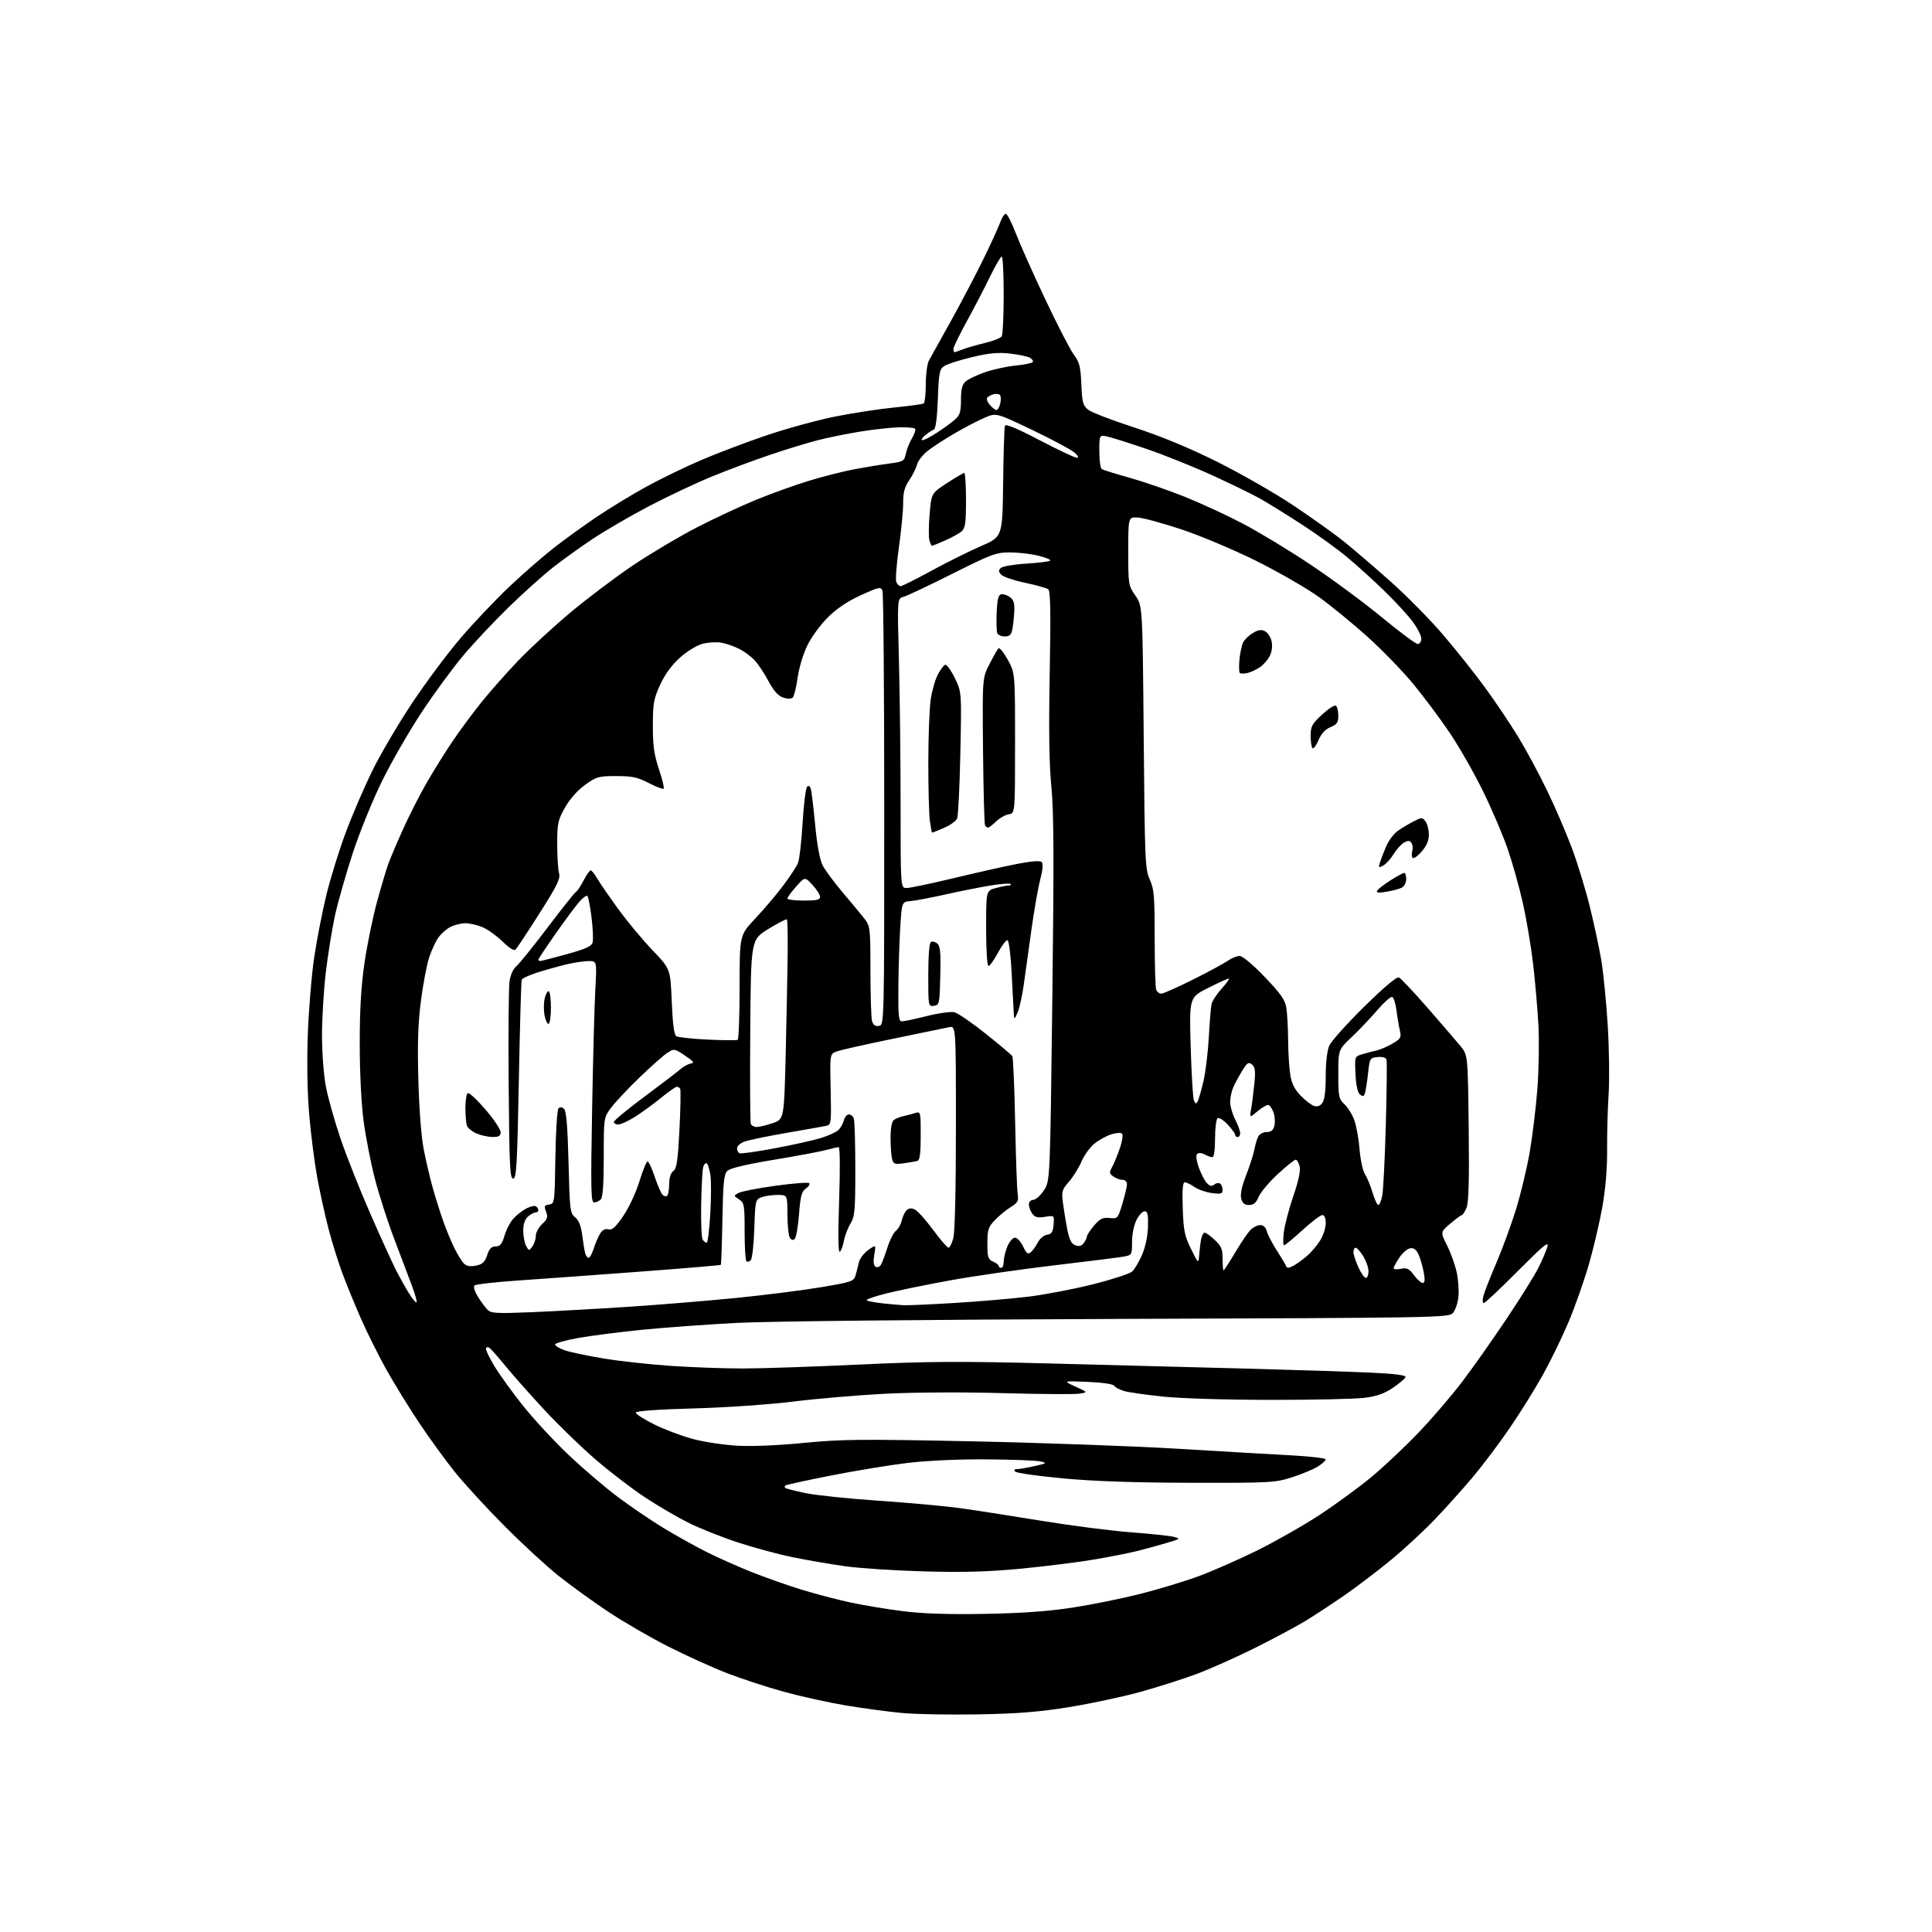 <?xml version="1.0" encoding="UTF-8" standalone="no"?>
<svg 
  version="1.1" 
  xmlns="http://www.w3.org/2000/svg" 
  xmlns:xlink="http://www.w3.org/1999/xlink" 
  xmlns:svg="http://www.w3.org/2000/svg"
  xmlns:rdf="http://www.w3.org/1999/02/22-rdf-syntax-ns#"
  xmlns:cc="http://creativecommons.org/ns#"
  xmlns:dc="http://purl.org/dc/elements/1.1/"
  viewBox="0 0 768 768"
  width="768"
  height="768"
>
<style>svg {background-color: white; }</style>"
<path stroke="none" fill="black" fill-rule="evenodd" d="M389.00,681.49C377.73,681.70 364.00,681.45 358.50,680.93C353.00,680.42 342.95,679.07 336.17,677.93C329.38,676.79 318.36,674.36 311.67,672.52C304.98,670.68 294.77,667.35 289.00,665.11C283.23,662.87 272.65,658.08 265.50,654.45C258.35,650.83 247.55,644.55 241.50,640.51C235.45,636.46 226.68,630.11 222.00,626.39C217.32,622.67 207.65,613.75 200.50,606.57C193.35,599.38 184.44,589.67 180.69,585.00C176.95,580.33 170.59,571.55 166.55,565.50C162.52,559.45 156.70,550.00 153.62,544.49C150.54,538.99 145.96,529.81 143.44,524.08C140.92,518.36 137.53,510.04 135.90,505.59C134.26,501.14 131.82,493.23 130.47,488.00C129.12,482.77 127.15,473.77 126.09,468.00C125.04,462.23 123.62,451.20 122.95,443.50C122.17,434.67 121.96,422.85 122.35,411.50C122.70,401.60 123.85,387.65 124.91,380.50C125.98,373.35 128.18,362.10 129.80,355.50C131.43,348.90 134.85,337.88 137.41,331.00C139.97,324.12 144.71,313.10 147.94,306.50C151.18,299.90 158.32,287.75 163.81,279.50C169.30,271.25 178.03,259.55 183.22,253.50C188.40,247.45 197.11,238.28 202.57,233.11C208.03,227.95 216.10,220.94 220.50,217.52C224.90,214.11 232.55,208.59 237.50,205.27C242.45,201.94 251.10,196.69 256.71,193.59C262.33,190.49 272.23,185.68 278.71,182.90C285.20,180.12 297.02,175.65 305.00,172.96C312.98,170.27 325.12,166.95 332.00,165.58C338.88,164.21 349.42,162.59 355.43,161.99C361.44,161.39 366.73,160.67 367.18,160.39C367.63,160.11 368.01,156.65 368.01,152.69C368.02,148.74 368.59,144.52 369.26,143.32C369.94,142.12 373.95,134.92 378.16,127.32C382.37,119.72 388.22,108.55 391.16,102.50C394.10,96.45 397.02,90.04 397.66,88.25C398.30,86.46 399.28,85.00 399.83,85.00C400.38,85.00 402.16,88.49 403.80,92.75C405.44,97.01 410.71,108.83 415.52,119.00C420.33,129.18 425.44,139.07 426.88,141.00C429.11,143.98 429.55,145.72 429.85,152.76C430.16,160.04 430.49,161.24 432.59,162.89C433.90,163.92 442.13,167.09 450.87,169.93C461.43,173.36 472.45,177.91 483.65,183.47C492.93,188.08 506.60,195.90 514.01,200.84C521.43,205.79 530.58,212.31 534.34,215.35C538.10,218.38 546.39,225.48 552.75,231.14C559.11,236.79 568.56,246.37 573.73,252.43C578.91,258.49 586.44,267.96 590.46,273.48C594.48,279.00 600.38,287.79 603.56,293.01C606.74,298.23 611.94,307.90 615.12,314.50C618.29,321.10 622.70,331.36 624.91,337.30C627.12,343.24 630.29,353.59 631.95,360.30C633.61,367.01 635.66,376.54 636.50,381.48C637.35,386.43 638.51,398.13 639.09,407.48C639.67,416.84 639.83,429.23 639.45,435.00C639.07,440.77 638.80,450.68 638.85,457.00C638.91,464.36 638.24,472.50 636.99,479.62C635.91,485.73 633.49,496.08 631.60,502.62C629.71,509.15 626.09,519.43 623.55,525.46C621.02,531.49 616.43,540.94 613.35,546.46C610.28,551.98 604.38,561.45 600.25,567.50C596.12,573.55 589.53,582.32 585.62,586.98C581.70,591.64 574.94,599.20 570.58,603.76C566.22,608.33 558.35,615.63 553.08,619.98C547.81,624.33 539.52,630.64 534.65,634.02C529.78,637.39 522.81,641.97 519.16,644.21C515.51,646.44 506.44,651.31 499.01,655.01C491.58,658.72 481.06,663.41 475.64,665.44C470.22,667.46 460.09,670.68 453.14,672.60C446.19,674.52 433.52,677.22 425.00,678.60C413.15,680.52 404.68,681.20 389.00,681.49zM391.50,641.54C406.21,641.28 416.62,640.54 426.26,639.06C433.83,637.90 445.98,635.44 453.26,633.60C460.54,631.76 471.00,628.59 476.50,626.55C482.00,624.52 492.42,619.94 499.67,616.37C506.91,612.80 518.16,606.39 524.67,602.13C531.17,597.86 540.55,590.99 545.50,586.85C550.45,582.71 558.77,574.85 564.00,569.38C569.23,563.90 576.92,554.94 581.09,549.46C585.27,543.98 593.20,532.75 598.72,524.50C604.25,516.25 610.01,507.03 611.52,504.01C613.04,500.99 614.66,497.18 615.13,495.54C615.81,493.17 613.42,495.15 603.34,505.29C596.39,512.28 590.31,518.00 589.83,518.00C589.35,518.00 589.27,516.76 589.65,515.25C590.02,513.74 592.34,507.81 594.80,502.09C597.26,496.36 600.80,486.68 602.68,480.59C604.56,474.49 606.99,464.32 608.08,458.00C609.18,451.68 610.55,440.43 611.12,433.00C611.70,425.57 611.89,414.10 611.54,407.50C611.18,400.90 610.23,389.88 609.41,383.00C608.60,376.12 606.79,365.38 605.39,359.12C603.99,352.86 601.28,343.18 599.37,337.62C597.47,332.05 593.03,321.65 589.52,314.50C586.02,307.35 580.07,296.94 576.32,291.36C572.57,285.78 566.02,277.01 561.77,271.86C557.52,266.71 549.31,258.26 543.54,253.07C537.77,247.88 529.10,240.79 524.28,237.31C519.45,233.84 508.30,227.41 499.50,223.03C490.68,218.64 477.37,213.02 469.84,210.51C462.33,208.01 454.46,205.86 452.34,205.73C448.50,205.50 448.50,205.50 448.50,219.09C448.50,232.39 448.56,232.76 451.34,236.77C454.18,240.86 454.18,240.86 454.64,293.09C455.07,342.20 455.21,345.58 457.05,349.61C458.76,353.37 459.00,356.18 459.00,372.86C459.00,383.30 459.27,392.55 459.61,393.42C459.94,394.29 460.85,395.00 461.62,395.00C462.40,395.00 468.09,392.47 474.27,389.38C480.44,386.28 486.69,382.91 488.15,381.88C489.61,380.84 491.69,380.00 492.77,380.00C493.91,380.00 498.03,383.44 502.70,388.31C509.07,394.94 510.81,397.41 511.33,400.56C511.69,402.73 512.01,408.55 512.05,413.50C512.09,418.45 512.47,424.66 512.91,427.30C513.47,430.72 514.65,433.08 517.04,435.54C518.87,437.43 521.27,439.27 522.36,439.62C523.67,440.03 524.80,439.62 525.67,438.43C526.54,437.25 527.00,433.54 527.00,427.78C527.00,422.47 527.55,417.65 528.38,415.72C529.14,413.95 535.38,406.98 542.24,400.23C550.30,392.30 555.21,388.18 556.11,388.57C556.88,388.91 562.00,394.35 567.50,400.66C573.00,406.96 578.85,413.75 580.50,415.75C583.50,419.38 583.50,419.38 583.83,448.29C584.07,469.20 583.83,478.00 582.96,480.10C582.30,481.69 581.47,483.01 581.13,483.01C580.78,483.02 578.71,484.54 576.52,486.39C572.55,489.76 572.55,489.76 575.25,495.13C576.73,498.08 578.46,502.93 579.09,505.89C579.71,508.86 580.00,513.27 579.73,515.68C579.46,518.10 578.47,520.93 577.54,521.96C575.89,523.78 571.46,523.86 445.17,524.29C369.02,524.56 305.53,525.21 293.00,525.87C281.18,526.48 264.30,527.70 255.50,528.58C246.70,529.46 235.22,530.92 230.00,531.84C224.78,532.75 220.57,533.95 220.65,534.50C220.74,535.05 222.54,536.09 224.65,536.81C226.77,537.53 233.68,538.98 240.00,540.03C246.32,541.08 258.40,542.40 266.83,542.97C275.26,543.54 288.09,544.00 295.33,543.99C302.57,543.99 323.35,543.29 341.50,542.44C368.99,541.16 381.52,541.08 416.50,541.98C439.60,542.57 474.93,543.50 495.00,544.03C515.08,544.57 537.70,545.30 545.28,545.66C554.54,546.10 558.95,546.67 558.72,547.41C558.53,548.01 556.27,549.93 553.70,551.67C550.20,554.03 547.30,555.05 542.26,555.67C538.54,556.13 521.77,556.49 505.00,556.47C487.54,556.46 469.29,555.90 462.31,555.17C455.61,554.47 448.66,553.48 446.88,552.97C445.10,552.45 443.32,551.52 442.93,550.88C442.50,550.19 438.29,549.57 432.36,549.32C422.50,548.90 422.50,548.90 427.50,551.19C432.49,553.47 432.49,553.47 429.00,554.01C427.07,554.30 413.35,554.21 398.50,553.79C382.76,553.35 363.35,553.45 351.96,554.03C341.22,554.58 324.79,555.97 315.46,557.13C305.78,558.33 288.74,559.51 275.74,559.87C261.93,560.25 252.89,560.89 252.74,561.50C252.61,562.05 255.93,564.19 260.12,566.26C264.31,568.32 271.28,570.94 275.62,572.07C279.95,573.21 287.77,574.38 293.00,574.69C298.76,575.03 309.20,574.59 319.50,573.58C334.58,572.11 342.18,572.04 386.50,572.95C414.00,573.52 450.90,574.86 468.50,575.92C486.10,576.98 506.46,578.17 513.75,578.55C521.04,578.94 527.00,579.66 527.00,580.14C527.00,580.63 525.54,581.93 523.75,583.04C521.96,584.14 517.35,586.05 513.50,587.27C506.82,589.40 504.97,589.50 473.50,589.43C450.96,589.38 434.81,588.83 422.55,587.68C412.68,586.76 404.16,585.56 403.60,585.00C402.93,584.33 403.15,584.00 404.25,584.00C405.16,584.00 408.29,583.47 411.20,582.81C416.23,581.68 416.34,581.59 413.50,580.93C411.85,580.55 402.19,580.18 392.04,580.12C380.68,580.05 368.56,580.61 360.54,581.57C353.37,582.44 339.65,584.70 330.07,586.59C320.48,588.49 312.41,590.25 312.15,590.52C311.88,590.78 311.88,591.21 312.14,591.47C312.40,591.73 315.96,592.65 320.06,593.51C324.15,594.37 337.25,595.74 349.16,596.55C361.08,597.37 375.48,598.67 381.16,599.45C386.85,600.22 401.40,602.48 413.50,604.46C425.60,606.44 441.80,608.54 449.50,609.11C457.20,609.69 464.85,610.49 466.50,610.90C469.41,611.62 469.33,611.69 463.96,613.29C460.91,614.19 455.74,615.62 452.46,616.45C449.18,617.29 441.32,618.85 435.00,619.92C428.68,621.00 415.62,622.63 406.00,623.56C392.88,624.81 383.25,625.09 367.50,624.66C355.95,624.34 341.77,623.42 336.00,622.61C330.23,621.81 320.77,620.18 315.00,619.00C309.23,617.82 299.27,615.12 292.89,613.00C286.50,610.89 277.73,607.37 273.39,605.18C269.05,603.00 261.42,598.52 256.42,595.24C251.43,591.95 242.66,585.24 236.92,580.32C231.19,575.39 221.94,566.45 216.37,560.43C210.79,554.42 203.84,546.58 200.92,543.00C198.00,539.42 195.13,536.18 194.55,535.78C193.97,535.39 193.35,535.49 193.17,536.02C192.99,536.55 194.53,539.76 196.59,543.15C198.66,546.55 203.79,553.65 208.00,558.92C212.21,564.19 220.28,572.90 225.94,578.27C231.60,583.64 240.35,591.13 245.37,594.90C250.40,598.68 258.56,604.24 263.51,607.25C268.45,610.26 276.20,614.59 280.72,616.86C285.24,619.13 293.34,622.75 298.73,624.89C304.11,627.04 313.01,630.18 318.51,631.87C324.00,633.56 332.77,635.87 338.00,637.00C343.23,638.12 352.68,639.69 359.00,640.48C366.86,641.46 377.15,641.80 391.50,641.54zM211.46,521.61C220.28,521.24 237.62,520.27 250.00,519.46C262.38,518.64 281.73,517.05 293.00,515.92C304.27,514.78 319.32,512.88 326.43,511.68C338.51,509.64 339.40,509.34 340.09,507.00C340.49,505.62 341.09,503.29 341.41,501.82C341.74,500.34 343.40,498.14 345.12,496.92C348.23,494.70 348.23,494.70 347.54,498.75C347.09,501.45 347.25,503.04 348.04,503.53C348.69,503.93 349.62,503.64 350.11,502.88C350.60,502.12 351.78,499.02 352.73,496.00C353.68,492.98 355.22,489.94 356.15,489.25C357.08,488.56 358.13,486.68 358.49,485.07C358.84,483.46 359.75,481.63 360.50,481.00C361.47,480.19 362.44,480.16 363.82,480.90C364.90,481.48 368.12,485.11 370.98,488.97C373.85,492.84 376.58,496.00 377.05,496.00C377.52,496.00 378.37,494.31 378.95,492.25C379.59,489.94 379.99,473.03 379.99,448.12C380.00,407.75 380.00,407.75 377.25,408.33C375.74,408.65 365.64,410.73 354.81,412.96C343.98,415.18 333.94,417.45 332.50,418.00C329.89,418.99 329.89,418.99 330.20,433.04C330.49,446.41 330.40,447.11 328.50,447.52C327.40,447.76 320.20,449.04 312.50,450.37C304.80,451.70 297.26,453.27 295.75,453.87C294.24,454.46 293.00,455.61 293.00,456.42C293.00,457.22 293.39,458.13 293.88,458.42C294.36,458.72 300.77,457.83 308.13,456.44C315.48,455.05 323.75,453.20 326.50,452.33C329.25,451.46 332.25,450.09 333.16,449.30C334.07,448.50 335.09,446.76 335.43,445.43C335.76,444.09 336.66,443.00 337.41,443.00C338.17,443.00 339.06,443.71 339.39,444.58C339.73,445.45 340.00,454.51 340.00,464.71C340.00,481.24 339.79,483.60 338.08,486.38C337.03,488.10 335.85,491.19 335.47,493.26C335.09,495.33 334.34,497.29 333.81,497.62C333.19,498.00 333.11,490.59 333.57,477.11C333.99,464.82 333.91,456.00 333.39,456.01C332.90,456.01 330.70,456.51 328.51,457.12C326.31,457.73 316.91,459.49 307.62,461.03C296.46,462.89 290.18,464.39 289.12,465.45C287.78,466.79 287.44,470.11 287.17,484.78C286.99,494.52 286.70,502.63 286.54,502.80C286.37,502.97 272.11,504.17 254.86,505.47C237.61,506.77 215.85,508.35 206.50,508.98C197.15,509.61 189.11,510.52 188.62,510.99C188.12,511.48 188.70,513.40 189.97,515.45C191.19,517.43 192.92,519.78 193.81,520.66C195.22,522.07 197.45,522.19 211.46,521.61zM359.29,518.85C360.82,518.93 369.82,518.53 379.29,517.96C388.75,517.39 401.91,516.27 408.51,515.48C415.12,514.69 426.78,512.46 434.41,510.54C442.05,508.62 449.09,506.33 450.05,505.45C451.02,504.57 452.80,501.58 453.99,498.79C455.33,495.70 456.24,491.35 456.34,487.61C456.47,482.77 456.19,481.50 455.00,481.50C454.18,481.50 452.71,483.07 451.75,485.00C450.76,486.98 450.00,490.75 450.00,493.70C450.00,498.79 449.92,498.92 446.75,499.51C444.96,499.84 432.48,501.41 419.00,503.00C405.52,504.60 386.88,507.29 377.57,508.99C368.26,510.68 356.88,513.01 352.29,514.17C347.69,515.32 344.21,516.54 344.54,516.88C344.88,517.21 347.71,517.76 350.83,518.10C353.95,518.43 357.75,518.77 359.29,518.85zM165.60,517.73C165.86,517.48 164.99,514.40 163.67,510.88C162.36,507.37 159.18,498.98 156.62,492.23C154.05,485.48 150.62,474.78 148.99,468.45C147.36,462.13 145.34,451.76 144.51,445.42C143.61,438.58 143.00,426.10 143.00,414.70C143.01,400.96 143.56,391.81 144.93,382.50C145.99,375.35 148.21,364.55 149.87,358.50C151.53,352.45 153.53,345.70 154.32,343.50C155.11,341.30 157.79,335.00 160.27,329.50C162.75,324.00 167.02,315.63 169.76,310.90C172.49,306.18 177.01,298.93 179.81,294.79C182.60,290.65 187.72,283.72 191.19,279.38C194.66,275.05 201.32,267.50 206.00,262.62C210.67,257.73 220.08,249.06 226.91,243.35C233.74,237.64 244.99,229.18 251.91,224.54C258.83,219.91 270.12,213.21 277.00,209.66C283.88,206.11 294.45,201.18 300.50,198.70C306.55,196.22 316.00,192.82 321.50,191.14C327.00,189.46 335.10,187.40 339.50,186.56C343.90,185.73 350.18,184.70 353.46,184.27C359.08,183.54 359.45,183.32 360.05,180.43C360.39,178.74 361.51,175.94 362.53,174.21C363.56,172.48 364.10,170.76 363.73,170.40C363.37,170.03 360.51,169.79 357.37,169.87C354.24,169.94 347.37,170.69 342.09,171.54C336.82,172.39 329.13,173.95 325.01,175.01C320.88,176.07 312.32,178.69 306.00,180.83C299.68,182.97 289.32,186.84 283.00,189.42C276.68,192.01 265.43,197.31 258.00,201.21C250.57,205.10 240.45,210.99 235.50,214.29C230.55,217.59 223.35,222.78 219.50,225.82C215.65,228.87 207.84,235.89 202.15,241.43C196.46,246.97 188.40,255.55 184.23,260.49C180.06,265.44 172.64,275.54 167.74,282.95C162.83,290.36 155.76,302.61 152.02,310.18C148.23,317.84 142.99,330.70 140.20,339.22C137.45,347.62 134.24,358.91 133.08,364.31C131.92,369.70 130.30,379.82 129.48,386.80C128.67,393.78 128.00,404.95 128.00,411.63C128.00,418.44 128.68,427.38 129.55,431.97C130.41,436.48 133.06,445.86 135.44,452.83C137.82,459.80 143.12,473.15 147.22,482.50C151.31,491.85 155.93,501.97 157.47,504.99C159.01,508.00 161.37,512.21 162.71,514.33C164.05,516.45 165.35,517.98 165.60,517.73zM565.56,510.00C566.41,510.00 566.52,508.79 565.94,505.69C565.49,503.32 564.57,500.15 563.88,498.65C563.02,496.76 562.01,496.00 560.60,496.20C559.48,496.37 557.54,498.03 556.28,499.90C555.03,501.77 554.00,503.67 554.00,504.12C554.00,504.58 555.30,504.69 556.89,504.37C559.31,503.89 560.17,504.31 562.08,506.90C563.34,508.60 564.91,510.00 565.56,510.00zM542.95,508.00C543.53,508.00 544.00,506.82 544.00,505.37C544.00,503.92 543.06,501.22 541.92,499.37C540.77,497.52 539.42,496.00 538.92,496.00C538.41,496.00 538.01,496.79 538.02,497.75C538.03,498.71 538.91,501.41 539.97,503.75C541.03,506.09 542.37,508.00 542.95,508.00zM486.39,505.00C486.60,505.00 488.67,501.80 491.00,497.89C493.32,493.98 496.07,489.93 497.11,488.89C498.15,487.85 499.89,487.00 500.98,487.00C502.24,487.00 503.18,487.88 503.57,489.42C503.90,490.75 505.70,494.21 507.57,497.10C509.43,499.99 511.12,502.84 511.31,503.43C511.56,504.16 512.45,504.09 514.09,503.21C515.41,502.50 517.91,500.69 519.63,499.19C521.35,497.68 523.71,494.89 524.87,492.97C526.04,491.06 526.99,488.04 527.00,486.25C527.00,484.18 526.51,483.00 525.64,483.00C524.90,483.00 521.34,485.70 517.74,489.00C514.14,492.30 510.86,495.00 510.46,495.00C510.05,495.00 509.99,492.70 510.33,489.90C510.66,487.09 512.36,480.61 514.10,475.51C516.21,469.34 517.05,465.34 516.62,463.61C516.26,462.17 515.55,461.00 515.04,461.00C514.53,461.00 511.32,463.59 507.90,466.75C504.49,469.91 501.08,473.96 500.33,475.75C499.32,478.17 498.34,479.00 496.51,479.00C494.69,479.00 493.87,478.32 493.39,476.42C492.97,474.73 493.64,471.55 495.35,467.17C496.79,463.50 498.26,458.93 498.62,457.00C498.99,455.07 499.68,452.71 500.18,451.75C500.67,450.79 502.17,450.00 503.52,450.00C505.28,450.00 506.13,449.31 506.58,447.54C506.92,446.19 506.79,443.86 506.29,442.36C505.78,440.85 504.90,439.47 504.31,439.27C503.73,439.08 501.78,440.16 499.98,441.67C496.71,444.42 496.71,444.42 497.33,440.96C497.67,439.06 498.24,434.56 498.60,430.98C499.13,425.71 498.95,424.20 497.68,423.15C496.34,422.04 495.79,422.39 493.77,425.68C492.48,427.78 490.88,430.76 490.21,432.30C489.55,433.84 489.00,436.44 489.00,438.09C489.00,439.73 489.90,442.84 491.00,445.00C492.10,447.16 493.00,449.61 493.00,450.46C493.00,451.31 492.55,452.00 492.00,452.00C491.45,452.00 491.00,451.60 491.00,451.11C491.00,450.61 489.66,448.78 488.03,447.03C486.39,445.28 484.59,444.13 484.03,444.48C483.46,444.83 483.00,448.47 483.00,452.56C483.00,457.16 482.59,460.00 481.93,460.00C481.35,460.00 479.95,459.51 478.83,458.91C477.60,458.25 476.42,458.18 475.87,458.73C475.32,459.28 475.58,461.38 476.51,464.02C477.36,466.43 478.78,469.21 479.68,470.20C480.88,471.53 481.64,471.71 482.61,470.91C483.33,470.31 484.38,470.12 484.96,470.47C485.53,470.83 486.00,471.95 486.00,472.96C486.00,474.55 485.41,474.73 481.75,474.26C479.41,473.96 476.31,472.88 474.85,471.86C473.39,470.84 471.66,470.00 471.00,470.00C470.14,470.00 469.91,472.82 470.16,480.25C470.46,489.19 470.88,491.27 473.46,496.50C476.42,502.50 476.42,502.50 476.73,498.50C476.90,496.30 477.26,493.49 477.54,492.25C477.81,491.01 478.43,490.00 478.91,490.00C479.39,490.00 481.19,491.31 482.89,492.90C485.50,495.33 486.00,496.55 486.00,500.40C486.00,502.93 486.17,505.00 486.39,505.00zM189.20,503.10C191.83,502.56 192.73,501.72 193.64,498.96C194.48,496.38 195.35,495.49 197.03,495.48C198.83,495.46 199.56,494.56 200.57,491.12C201.28,488.74 202.90,485.67 204.18,484.30C205.45,482.93 207.75,481.16 209.28,480.36C210.81,479.57 212.50,479.19 213.03,479.52C213.56,479.85 214.00,480.54 214.00,481.06C214.00,481.58 213.47,482.00 212.83,482.00C212.18,482.00 210.83,482.74 209.83,483.65C208.65,484.72 208.00,486.70 208.00,489.22C208.00,491.37 208.51,494.08 209.13,495.25C210.23,497.29 210.31,497.30 211.63,495.49C212.38,494.46 213.00,492.56 213.00,491.26C213.00,489.96 214.13,487.85 215.52,486.57C217.64,484.61 217.88,483.83 217.07,481.68C216.22,479.45 216.38,479.09 218.30,478.81C220.46,478.51 220.50,478.21 220.77,460.03C220.93,449.74 221.48,441.12 222.02,440.58C222.66,439.94 223.44,440.04 224.25,440.85C225.13,441.73 225.65,448.02 226.00,462.14C226.47,481.07 226.62,482.28 228.63,483.90C230.11,485.10 230.97,487.30 231.45,491.06C231.83,494.05 232.37,497.29 232.64,498.25C232.91,499.21 233.52,500.00 233.99,500.00C234.46,500.00 235.38,498.31 236.03,496.25C236.69,494.19 237.83,491.53 238.58,490.34C239.47,488.91 240.60,488.34 241.87,488.68C243.36,489.07 244.72,487.83 247.82,483.27C250.08,479.93 252.88,473.91 254.24,469.43C255.57,465.07 257.02,461.59 257.47,461.70C257.91,461.81 259.16,464.51 260.23,467.70C261.31,470.89 262.64,474.06 263.21,474.74C263.77,475.42 264.63,475.73 265.11,475.43C265.60,475.13 266.00,473.05 266.00,470.80C266.00,468.16 266.58,466.29 267.66,465.51C269.01,464.52 269.46,461.47 270.10,448.96C270.53,440.52 270.66,433.26 270.38,432.81C270.11,432.36 269.50,432.00 269.03,432.00C268.57,432.00 265.75,433.98 262.77,436.41C259.80,438.83 255.17,442.20 252.49,443.91C249.80,445.61 246.80,447.00 245.80,447.00C244.81,447.00 244.00,446.55 244.00,446.00C244.00,445.44 249.51,440.90 256.25,435.89C262.99,430.89 269.40,425.98 270.50,425.00C271.60,424.01 273.40,423.03 274.50,422.81C276.17,422.49 275.80,421.96 272.26,419.59C268.09,416.80 267.98,416.78 265.26,418.54C263.74,419.52 258.73,423.96 254.12,428.41C249.51,432.86 244.45,438.26 242.87,440.40C240.00,444.30 240.00,444.30 240.00,459.95C240.00,470.79 239.63,475.97 238.80,476.80C238.14,477.46 236.95,478.00 236.15,478.00C234.91,478.00 234.80,472.93 235.37,441.25C235.73,421.04 236.31,399.44 236.65,393.25C237.27,382.00 237.27,382.00 233.89,382.04C232.02,382.06 228.03,382.67 225.00,383.40C221.97,384.13 216.86,385.56 213.63,386.58C210.41,387.60 207.59,388.90 207.38,389.47C207.17,390.04 206.66,408.05 206.25,429.50C205.60,463.17 205.29,468.50 204.00,468.50C202.70,468.50 202.46,463.59 202.21,431.50C202.04,411.15 202.19,392.56 202.53,390.18C202.89,387.62 203.98,385.17 205.18,384.18C206.30,383.26 211.88,376.35 217.58,368.83C223.27,361.31 228.40,354.87 228.98,354.51C229.56,354.16 230.93,352.09 232.03,349.93C233.14,347.77 234.38,346.00 234.80,346.00C235.22,346.00 236.41,347.46 237.43,349.25C238.46,351.04 242.26,356.55 245.87,361.50C249.48,366.45 255.61,373.80 259.47,377.83C266.50,385.16 266.50,385.16 267.03,398.14C267.41,407.24 267.96,411.36 268.87,411.92C269.59,412.36 275.20,412.97 281.34,413.26C287.48,413.55 292.84,413.59 293.25,413.34C293.66,413.09 294.00,403.63 294.00,392.31C294.00,371.74 294.00,371.74 300.25,365.11C303.69,361.46 308.69,355.55 311.37,351.98C314.04,348.42 316.69,344.38 317.24,343.00C317.79,341.62 318.60,334.48 319.05,327.12C319.49,319.77 320.29,313.31 320.83,312.77C321.46,312.14 321.99,312.45 322.33,313.65C322.62,314.67 323.39,321.12 324.05,328.00C324.80,335.93 325.89,341.78 327.02,344.00C328.00,345.93 331.67,350.88 335.18,355.00C338.68,359.12 342.55,363.80 343.77,365.38C345.88,368.12 346.00,369.21 346.01,385.88C346.02,395.57 346.30,404.54 346.64,405.80C347.08,407.44 347.88,408.02 349.38,407.80C351.50,407.50 351.50,407.50 351.50,322.00C351.50,274.98 351.18,235.72 350.78,234.76C350.14,233.18 349.34,233.35 342.28,236.56C337.11,238.91 332.72,241.84 329.20,245.30C326.28,248.16 322.58,253.20 320.96,256.50C319.31,259.88 317.60,265.51 317.07,269.40C316.54,273.19 315.67,276.73 315.14,277.26C314.53,277.87 313.12,277.88 311.34,277.30C309.34,276.65 307.61,274.72 305.47,270.74C303.81,267.64 301.34,263.91 299.97,262.46C298.61,261.00 295.90,258.99 293.95,257.99C292.00,256.99 288.81,255.87 286.86,255.50C284.91,255.14 281.49,255.33 279.25,255.93C276.95,256.55 273.05,258.95 270.25,261.46C267.02,264.37 264.32,268.07 262.42,272.20C259.85,277.81 259.53,279.60 259.52,288.50C259.51,296.44 260.01,299.99 261.93,305.74C263.27,309.72 264.12,313.22 263.82,313.51C263.52,313.81 260.87,312.80 257.93,311.28C253.45,308.96 251.32,308.50 245.00,308.50C237.94,308.50 237.11,308.74 232.58,312.00C229.58,314.16 226.54,317.60 224.61,321.00C221.77,326.03 221.50,327.27 221.50,335.50C221.50,340.45 221.83,345.67 222.23,347.09C222.84,349.25 221.56,351.89 214.47,363.05C209.80,370.41 205.53,376.87 204.98,377.42C204.33,378.07 202.56,377.00 199.75,374.25C197.41,371.97 193.83,369.40 191.78,368.55C189.74,367.70 186.68,367.00 184.98,367.00C183.29,367.00 180.61,367.67 179.03,368.48C177.45,369.30 175.29,371.21 174.23,372.73C173.17,374.26 171.55,377.74 170.63,380.49C169.71,383.23 168.24,390.88 167.37,397.49C166.19,406.47 165.91,414.42 166.30,429.00C166.61,440.95 167.45,451.79 168.46,457.00C169.37,461.68 171.01,468.65 172.11,472.50C173.20,476.35 175.05,482.20 176.21,485.50C177.38,488.80 179.36,493.59 180.63,496.14C181.89,498.69 183.59,501.45 184.42,502.27C185.46,503.32 186.89,503.57 189.20,503.10zM398.00,504.00C398.55,504.00 399.00,502.86 399.00,501.47C399.00,500.08 399.65,497.38 400.45,495.47C401.25,493.56 402.60,492.00 403.47,492.00C404.33,492.00 405.78,493.56 406.69,495.48C408.02,498.27 408.62,498.73 409.74,497.80C410.51,497.17 411.77,495.41 412.55,493.89C413.34,492.37 414.99,491.00 416.24,490.82C418.05,490.56 418.56,489.77 418.81,486.80C419.11,483.11 419.11,483.11 415.41,483.71C412.50,484.18 411.41,483.91 410.35,482.46C409.61,481.45 409.00,479.80 409.00,478.81C409.00,477.77 409.74,476.98 410.75,476.96C411.71,476.93 413.61,475.25 414.96,473.21C417.43,469.50 417.43,469.50 418.31,397.50C419.00,341.58 418.92,322.66 417.94,312.79C417.06,303.87 416.86,290.42 417.28,267.61C417.73,243.14 417.58,234.92 416.69,234.24C416.03,233.75 411.92,232.60 407.54,231.68C403.16,230.76 398.90,229.33 398.08,228.51C396.91,227.34 396.85,226.75 397.80,225.80C398.46,225.14 403.01,224.35 407.92,224.05C412.82,223.75 417.12,223.21 417.47,222.86C417.82,222.51 415.72,221.63 412.80,220.91C409.89,220.18 404.80,219.59 401.50,219.59C395.96,219.59 394.19,220.24 378.50,228.12C369.15,232.82 360.41,236.94 359.09,237.28C356.68,237.90 356.68,237.90 357.34,262.70C357.70,276.34 358.00,302.24 358.00,320.25C358.00,353.00 358.00,353.00 360.39,353.00C361.70,353.00 370.14,351.23 379.14,349.07C388.14,346.90 399.46,344.36 404.30,343.42C410.04,342.30 413.45,342.05 414.08,342.68C414.72,343.32 414.53,345.72 413.52,349.58C412.67,352.84 411.10,361.80 410.02,369.50C408.94,377.20 407.56,387.10 406.95,391.50C406.34,395.90 405.24,400.85 404.50,402.50C403.16,405.50 403.16,405.50 402.97,402.50C402.86,400.85 402.49,393.76 402.14,386.74C401.78,379.60 401.06,373.87 400.50,373.74C399.95,373.61 398.23,375.86 396.69,378.75C395.14,381.64 393.45,384.00 392.94,384.00C392.40,384.00 392.00,377.67 392.00,369.05C392.00,354.09 392.00,354.09 395.75,353.05C397.81,352.48 400.14,352.01 400.92,352.01C401.70,352.00 402.06,351.73 401.73,351.40C401.40,351.07 397.84,351.33 393.82,351.99C389.79,352.64 381.77,354.23 376.00,355.53C370.23,356.82 363.93,358.02 362.00,358.19C358.50,358.50 358.50,358.50 357.87,368.50C357.52,374.00 357.18,384.69 357.12,392.25C357.02,404.00 357.22,406.00 358.54,406.00C359.38,406.00 363.87,405.05 368.51,403.88C373.15,402.72 378.06,402.05 379.43,402.39C380.80,402.74 386.39,406.58 391.85,410.93C397.32,415.28 402.07,419.30 402.41,419.85C402.75,420.41 403.26,432.26 403.54,446.18C403.81,460.11 404.27,472.92 404.55,474.65C404.99,477.38 404.62,478.07 401.78,479.83C399.97,480.95 397.15,483.27 395.51,484.99C392.85,487.77 392.51,488.80 392.51,494.31C392.50,499.77 392.76,500.62 394.75,501.49C395.99,502.03 397.00,502.82 397.00,503.24C397.00,503.66 397.45,504.00 398.00,504.00zM298.43,500.97C297.84,501.56 297.06,501.73 296.68,501.35C296.31,500.97 296.00,495.62 296.00,489.46C296.00,478.99 295.85,478.15 293.78,476.77C291.57,475.30 291.57,475.30 293.64,474.19C294.78,473.58 301.39,472.30 308.33,471.35C315.26,470.39 321.27,469.93 321.66,470.33C322.06,470.72 321.46,471.69 320.34,472.47C318.66,473.65 318.18,475.44 317.63,482.67C317.26,487.50 316.50,491.90 315.94,492.46C315.24,493.16 314.61,493.00 313.97,491.99C313.45,491.17 313.02,487.01 313.02,482.75C313.00,475.00 313.00,475.00 309.07,475.00C306.90,475.00 304.03,475.42 302.68,475.93C300.30,476.84 300.21,477.23 299.85,488.39C299.65,494.73 299.01,500.39 298.43,500.97zM430.75,494.22C431.44,493.34 432.02,492.14 432.04,491.56C432.06,490.98 433.36,489.00 434.93,487.17C437.27,484.44 438.37,483.90 441.06,484.17C444.28,484.49 444.39,484.38 446.16,478.50C447.16,475.20 447.98,471.71 447.99,470.75C447.99,469.72 447.25,469.00 446.19,469.00C445.20,469.00 443.56,468.40 442.56,467.67C440.97,466.51 440.91,466.04 442.08,463.92C442.81,462.59 444.19,459.25 445.14,456.50C446.10,453.75 446.49,451.11 446.03,450.64C445.56,450.17 443.58,450.31 441.57,450.98C439.58,451.63 436.56,453.34 434.86,454.77C433.16,456.20 430.91,459.38 429.86,461.84C428.80,464.29 426.58,467.85 424.92,469.74C422.22,472.82 421.96,473.66 422.49,477.84C422.81,480.40 423.57,485.13 424.19,488.34C425.03,492.73 425.83,494.38 427.41,495.00C428.88,495.57 429.87,495.34 430.75,494.22zM280.91,494.00C281.34,494.00 281.99,488.81 282.35,482.47C282.72,476.12 282.73,469.14 282.38,466.94C282.02,464.75 281.38,462.73 280.94,462.46C280.50,462.19 279.88,462.81 279.55,463.84C279.22,464.87 278.86,471.51 278.73,478.60C278.60,485.70 278.86,492.06 279.31,492.75C279.75,493.44 280.47,494.00 280.91,494.00zM547.91,479.00C548.36,479.00 549.07,477.31 549.47,475.25C549.88,473.19 550.51,460.48 550.89,447.00C551.26,433.52 551.38,421.91 551.16,421.20C550.90,420.40 549.54,420.01 547.62,420.20C544.57,420.49 544.48,420.64 543.79,426.92C543.40,430.45 542.83,433.99 542.53,434.78C542.10,435.90 541.66,435.96 540.57,435.06C539.67,434.31 539.04,431.35 538.83,426.94C538.50,419.99 538.50,419.99 541.50,419.08C543.15,418.59 545.72,417.91 547.21,417.58C548.70,417.25 551.55,416.02 553.55,414.84C556.86,412.88 557.12,412.41 556.46,409.60C556.05,407.89 555.45,404.29 555.11,401.58C554.78,398.87 554.00,396.50 553.40,396.30C552.79,396.10 550.14,398.46 547.50,401.55C544.86,404.64 540.29,409.45 537.35,412.23C532.00,417.29 532.00,417.29 532.00,426.97C532.00,435.98 532.17,436.81 534.47,438.98C535.84,440.26 537.60,443.15 538.41,445.40C539.21,447.66 540.13,452.86 540.46,456.97C540.79,461.07 541.75,465.50 542.61,466.80C543.46,468.11 544.82,471.38 545.62,474.09C546.42,476.79 547.45,479.00 547.91,479.00zM359.36,462.41C355.69,462.92 355.16,462.74 354.63,460.74C354.30,459.51 354.02,455.74 354.01,452.37C354.01,448.65 354.49,445.86 355.25,445.26C355.94,444.71 357.62,444.02 359.00,443.71C360.38,443.41 362.51,442.85 363.75,442.46C365.98,441.77 366.00,441.87 366.00,451.41C366.00,458.26 365.64,461.17 364.75,461.45C364.06,461.66 361.64,462.09 359.36,462.41zM195.75,451.96C193.96,451.94 191.10,451.31 189.40,450.57C187.69,449.83 186.01,448.46 185.65,447.53C185.29,446.60 185.00,443.42 185.00,440.48C185.00,437.53 185.42,434.86 185.94,434.54C186.45,434.22 189.60,437.13 192.94,441.01C196.27,444.88 199.00,448.94 199.00,450.03C199.00,451.59 198.33,451.99 195.75,451.96zM300.79,448.00C301.81,448.00 304.68,447.31 307.17,446.46C311.70,444.91 311.70,444.91 312.36,417.71C312.71,402.74 313.06,384.96 313.12,378.20C313.18,371.43 313.04,365.70 312.80,365.47C312.56,365.23 309.25,366.95 305.43,369.29C298.50,373.55 298.50,373.55 298.24,409.52C298.09,429.30 298.19,446.06 298.46,446.75C298.72,447.44 299.77,448.00 300.79,448.00zM476.08,437.83C476.50,437.06 477.55,433.46 478.39,429.82C479.23,426.18 480.19,418.32 480.52,412.35C480.85,406.38 481.33,400.48 481.59,399.22C481.84,397.97 483.67,395.16 485.64,392.97C487.62,390.79 488.87,389.00 488.43,389.00C487.98,389.00 484.28,390.69 480.19,392.75C472.76,396.50 472.76,396.50 473.31,416.00C473.62,426.73 474.19,436.34 474.58,437.36C475.15,438.84 475.46,438.94 476.08,437.83zM218.05,407.00C217.52,407.00 216.80,405.46 216.45,403.58C216.10,401.70 216.11,398.77 216.48,397.08C216.85,395.39 217.57,394.00 218.08,394.00C218.59,394.00 219.00,396.93 219.00,400.50C219.00,404.07 218.57,407.00 218.05,407.00zM371.25,399.82C369.02,400.14 369.00,400.03 369.00,387.63C369.00,380.02 369.41,374.87 370.04,374.47C370.62,374.12 371.76,374.38 372.57,375.06C373.77,376.05 374.01,378.60 373.78,387.90C373.51,399.07 373.42,399.51 371.25,399.82zM214.75,382.01C215.16,382.02 219.90,380.80 225.28,379.31C233.13,377.13 235.17,376.19 235.59,374.51C235.87,373.37 235.67,368.92 235.14,364.63C234.61,360.35 233.87,356.54 233.50,356.17C233.14,355.80 231.63,356.90 230.17,358.60C228.70,360.31 224.46,366.03 220.75,371.32C217.04,376.62 214.00,381.18 214.00,381.47C214.00,381.76 214.34,382.01 214.75,382.01zM319.50,358.00C324.58,358.00 326.00,357.68 326.00,356.52C326.00,355.70 324.64,353.56 322.98,351.77C319.96,348.50 319.96,348.50 316.48,352.42C314.57,354.57 313.00,356.71 313.00,357.17C313.00,357.62 315.93,358.00 319.50,358.00zM551.12,354.49C547.82,355.04 546.93,354.92 547.49,354.01C547.90,353.35 550.30,351.50 552.82,349.90C555.33,348.31 557.75,347.00 558.20,347.00C558.64,347.00 559.00,348.11 559.00,349.46C559.00,350.82 558.21,352.34 557.25,352.85C556.29,353.35 553.53,354.09 551.12,354.49zM549.82,344.10C548.01,345.06 547.88,344.94 548.55,342.84C548.96,341.55 550.08,338.65 551.05,336.38C552.02,334.12 554.09,331.37 555.66,330.27C557.22,329.17 560.04,327.48 561.93,326.52C565.21,324.84 565.41,324.84 566.68,326.57C567.40,327.57 568.00,329.92 568.00,331.81C568.00,334.18 567.09,336.27 565.05,338.60C563.42,340.45 561.82,341.52 561.48,340.97C561.15,340.43 561.11,339.20 561.41,338.24C561.71,337.28 561.57,335.89 561.10,335.15C560.46,334.11 559.77,334.05 558.22,334.88C557.10,335.48 555.20,337.56 554.00,339.50C552.80,341.44 550.92,343.51 549.82,344.10zM370.55,331.00C370.40,331.00 369.99,328.91 369.64,326.36C369.29,323.81 369.01,313.35 369.02,303.11C369.03,292.87 369.45,281.66 369.95,278.19C370.45,274.72 371.71,270.25 372.75,268.25C373.78,266.26 375.12,264.46 375.72,264.26C376.31,264.06 378.03,266.41 379.53,269.48C382.26,275.06 382.26,275.06 381.76,299.28C381.48,312.60 380.91,324.33 380.48,325.35C380.06,326.36 377.71,328.05 375.27,329.10C372.83,330.14 370.71,331.00 370.55,331.00zM392.75,329.00C392.40,329.00 391.88,328.61 391.58,328.13C391.28,327.65 390.92,314.26 390.77,298.38C390.50,269.50 390.50,269.50 393.32,264.00C394.87,260.98 396.48,258.15 396.90,257.72C397.31,257.30 398.97,259.32 400.58,262.22C403.50,267.50 403.50,267.50 403.50,295.40C403.50,323.30 403.50,323.30 401.03,323.68C399.66,323.89 397.39,325.17 395.97,326.53C394.55,327.89 393.10,329.00 392.75,329.00zM524.12,294.23C523.21,296.38 522.14,297.80 521.73,297.40C521.33,297.00 521.00,294.77 521.00,292.46C521.00,288.75 521.54,287.76 525.52,284.08C528.01,281.79 530.49,280.18 531.02,280.52C531.56,280.85 532.00,282.61 532.00,284.44C532.00,287.21 531.49,287.97 528.89,289.05C526.80,289.91 525.23,291.62 524.12,294.23zM495.97,267.51C494.58,267.84 493.17,267.84 492.85,267.51C492.52,267.19 492.46,264.80 492.70,262.21C492.95,259.62 493.60,256.56 494.15,255.42C494.70,254.27 496.46,252.57 498.06,251.62C500.24,250.33 501.44,250.17 502.90,250.95C503.97,251.52 505.13,253.32 505.49,254.96C505.88,256.71 505.60,259.03 504.82,260.62C504.09,262.11 502.38,264.13 501.00,265.11C499.62,266.10 497.36,267.18 495.97,267.51zM563.58,256.00C564.36,256.00 565.00,255.05 565.00,253.88C565.00,252.72 563.45,249.68 561.57,247.13C559.68,244.59 554.61,239.08 550.32,234.91C546.02,230.73 539.35,224.69 535.50,221.48C531.65,218.26 523.55,212.42 517.50,208.49C511.45,204.57 504.02,199.96 501.00,198.26C497.98,196.56 489.43,192.39 482.01,188.99C474.59,185.60 462.89,180.90 456.01,178.54C449.13,176.19 442.04,173.94 440.25,173.55C437.00,172.84 437.00,172.84 437.00,179.36C437.00,182.95 437.44,186.15 437.97,186.48C438.50,186.81 443.57,188.38 449.22,189.97C454.87,191.56 464.68,194.95 471.00,197.49C477.32,200.03 487.68,204.81 494.00,208.12C500.32,211.43 512.48,218.79 521.00,224.48C529.52,230.16 542.27,239.59 549.33,245.41C556.39,251.23 562.80,256.00 563.58,256.00zM399.39,253.00C398.04,253.00 396.70,252.39 396.42,251.65C396.13,250.91 396.04,247.20 396.20,243.41C396.43,238.21 396.87,236.45 398.02,236.23C398.85,236.07 400.41,236.58 401.47,237.36C402.95,238.43 403.35,239.81 403.19,243.13C403.07,245.54 402.71,248.74 402.40,250.25C401.97,252.35 401.26,253.00 399.39,253.00zM358.01,233.00C358.60,233.00 364.13,230.24 370.29,226.87C376.46,223.50 385.32,219.09 390.00,217.07C398.50,213.39 398.50,213.39 398.76,191.95C398.90,180.15 399.22,169.94 399.47,169.26C399.78,168.41 404.26,170.27 413.30,175.01C420.65,178.85 427.31,181.99 428.09,181.97C428.98,181.95 428.58,181.16 427.00,179.81C425.62,178.65 418.09,174.63 410.25,170.88C396.01,164.07 396.01,164.07 391.45,166.02C388.94,167.10 383.65,169.85 379.69,172.14C375.74,174.44 370.86,177.59 368.86,179.15C366.86,180.72 364.92,183.18 364.56,184.63C364.19,186.07 362.80,188.88 361.45,190.86C359.57,193.62 359.00,195.75 359.02,199.98C359.03,203.02 358.27,210.92 357.33,217.54C356.40,224.17 355.92,230.35 356.28,231.29C356.64,232.23 357.42,233.00 358.01,233.00zM370.44,217.00C370.27,217.00 369.84,216.07 369.48,214.94C369.12,213.81 369.14,209.11 369.53,204.49C370.23,196.09 370.23,196.09 376.43,192.04C379.85,189.82 382.95,188.00 383.32,188.00C383.69,188.00 384.00,192.88 384.00,198.85C384.00,207.92 383.71,209.94 382.25,211.22C381.29,212.06 378.31,213.71 375.62,214.88C372.94,216.04 370.61,217.00 370.44,217.00zM366.70,174.97C367.36,174.99 370.06,173.58 372.70,171.84C375.34,170.10 378.51,167.77 379.75,166.66C381.58,165.03 382.00,163.60 382.00,158.98C382.00,154.77 382.47,152.89 383.82,151.66C384.82,150.76 388.31,149.09 391.57,147.96C394.83,146.83 400.33,145.64 403.78,145.31C407.24,144.97 410.29,144.34 410.56,143.90C410.83,143.46 410.26,142.68 409.28,142.16C408.30,141.65 404.76,140.92 401.42,140.54C396.81,140.01 393.19,140.35 386.44,141.96C381.55,143.12 376.58,144.70 375.40,145.48C373.46,146.75 373.21,147.99 372.81,158.63C372.51,166.33 371.95,170.52 371.19,170.77C370.55,170.98 369.01,172.01 367.76,173.05C366.52,174.08 366.04,174.95 366.70,174.97zM396.14,163.00C396.59,163.00 397.24,161.90 397.58,160.56C397.91,159.21 397.92,157.68 397.59,157.15C397.27,156.62 396.09,156.42 394.98,156.71C393.88,157.00 392.71,157.67 392.39,158.18C392.07,158.70 392.59,160.00 393.56,161.06C394.52,162.13 395.68,163.00 396.14,163.00zM379.43,140.00C379.67,140.00 381.14,139.50 382.68,138.89C384.23,138.28 388.18,137.14 391.46,136.35C394.75,135.57 397.78,134.38 398.20,133.71C398.62,133.05 398.98,125.64 398.98,117.25C398.99,108.86 398.64,102.00 398.20,102.00C397.76,102.00 395.62,105.67 393.45,110.16C391.28,114.64 387.14,122.61 384.25,127.86C381.36,133.11 379.00,137.99 379.00,138.70C379.00,139.42 379.20,140.00 379.43,140.00z" />

</svg>
